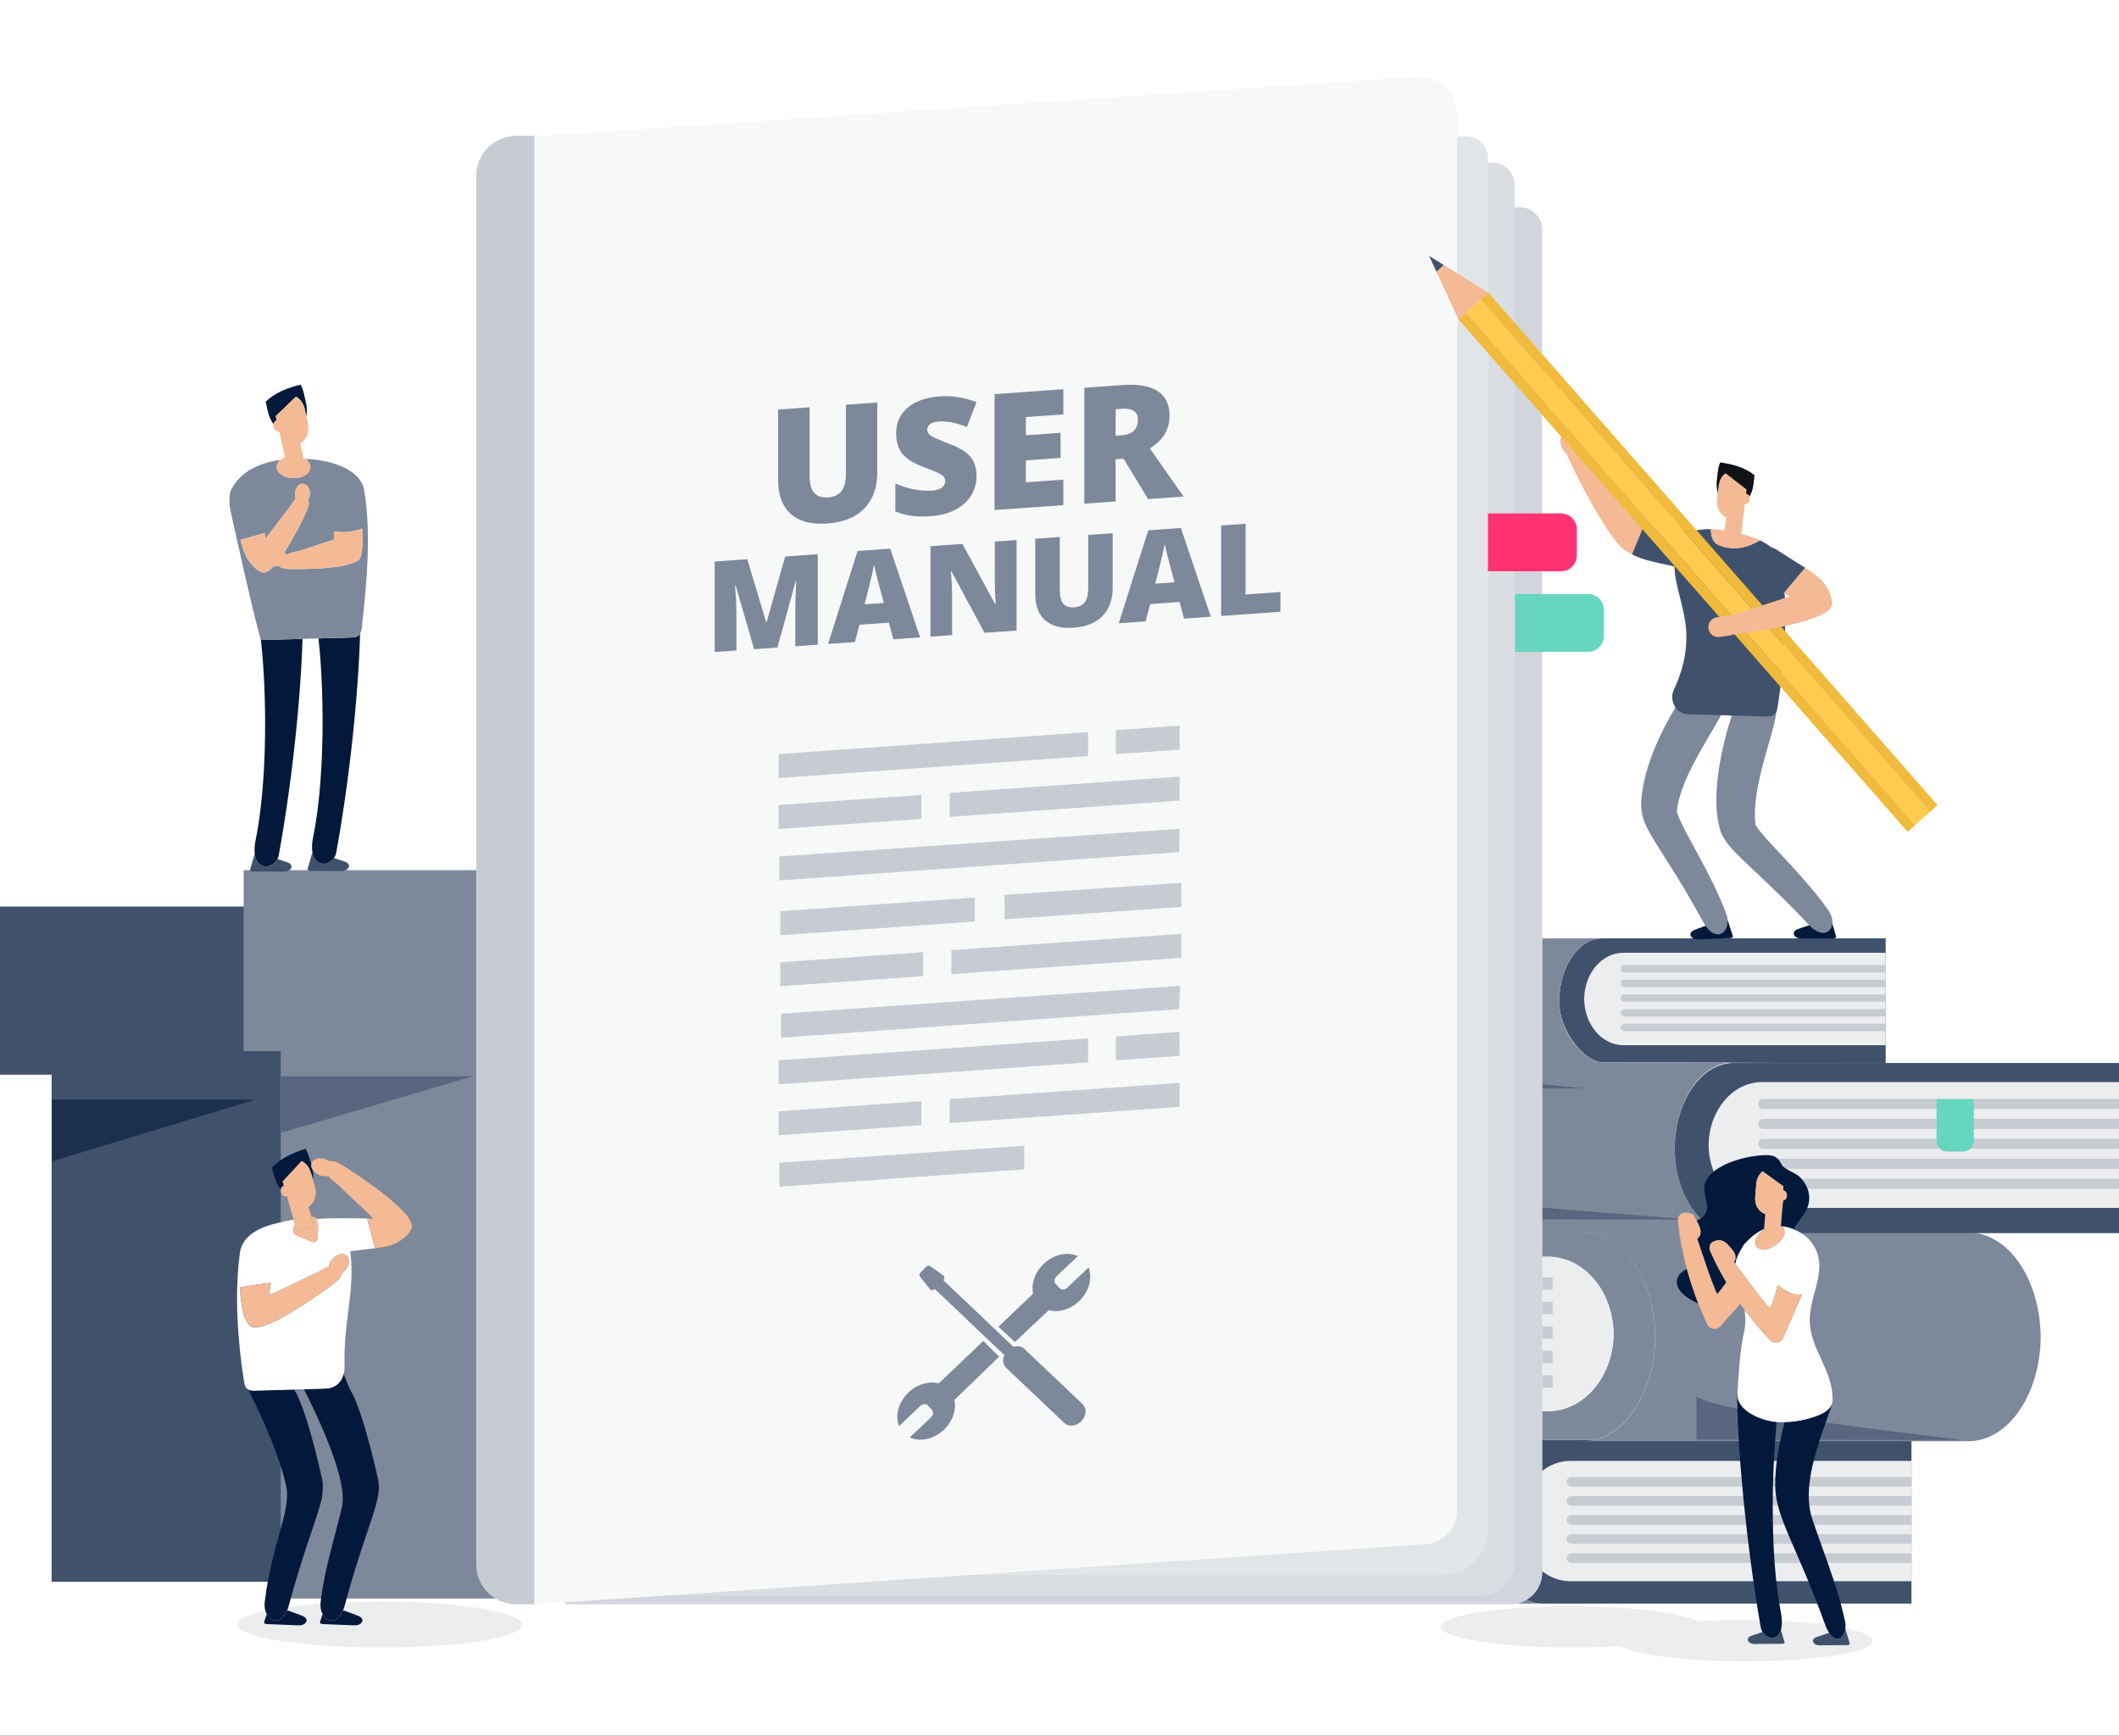 <svg fill="none" height="249" viewBox="0 0 304 249" width="304" xmlns="http://www.w3.org/2000/svg" xmlns:xlink="http://www.w3.org/1999/xlink"><rect x="0" y="0" width="304" height="249" fill="#333333" stroke="none"/><clipPath id="a"><path d="m0 0h304v249h-304z"/></clipPath><g clip-path="url(#a)"><path d="m0 0h304v249h-304z" fill="#fff"/><g clip-rule="evenodd" fill-rule="evenodd"><path d="m68.988 235.393c-7.952 1.282-20.887 1.276-28.889-.015-8.003-1.291-8.043-3.377-.091-4.66 7.953-1.282 20.887-1.276 28.889.015 8.003 1.291 8.043 3.377.091 4.66z" fill="#fff"/><path d="m68.988 235.393c-7.952 1.282-20.887 1.276-28.889-.015-8.003-1.291-8.043-3.377-.091-4.66 7.953-1.282 20.887-1.276 28.889.015 8.003 1.291 8.043 3.377.091 4.66z" fill="#ecedef"/><path d="m274.228 206.57h-52.864c-4.383.002-7.94 5.142-8.06 11.543l-.012.06c0 .047.004.093.004.139l-.001.041c.068 6.474 3.653 11.693 8.072 11.693h52.861z" fill="#40516c"/><path d="m274.216 209.576h-48.932c-3.987.001-7.222 3.778-7.331 8.484l-.012.044.004.101-.001.03c.062 4.758 3.323 8.595 7.343 8.595h48.929z" fill="#ecedef"/><path d="m274.216 213.264h-48.773c-.382 0-.691-.309-.691-.691s.309-.691.691-.691h48.773z" fill="#c7ccd3"/><path d="m274.216 216.001h-48.773c-.382 0-.691-.31-.691-.692 0-.381.309-.691.691-.691h48.773z" fill="#c7ccd3"/><path d="m274.216 218.735h-48.773c-.382 0-.691-.31-.691-.691 0-.382.309-.691.691-.691h48.773z" fill="#c7ccd3"/><path d="m274.216 221.471h-48.773c-.382 0-.691-.309-.691-.691s.309-.691.691-.691h48.773z" fill="#c7ccd3"/><path d="m274.216 224.206h-48.773c-.382 0-.691-.309-.691-.691s.309-.691.691-.691h48.773z" fill="#c7ccd3"/><path d="m227.1 206.749c5.674 0 10.276-6.659 10.36-14.918l.002-.052c.001-.059.006-.117.006-.177v-.076c-.17-8.166-4.738-14.723-10.365-14.725h55.301c5.629 0 10.199 6.557 10.354 14.725l.016.076c0 .06-.006.118-.007.177l.003.052c-.089 8.259-4.692 14.918-10.366 14.918h-90.346 2.63z" fill="#7d899a"/><path d="m281.596 206.572-38.221-.042v-6.249s.231.907 9.671 2.482 28.55 3.809 28.55 3.809z" fill="#40516c" opacity=".6"/><path d="m270.527 134.609h-40.633c-3.369.002-6.103 3.926-6.196 8.815l-.01.046.004.105-.001.032c.053 4.943 4.079 8.784 6.108 8.784l40.728.145z" fill="#40516c"/><path d="m270.527 136.675h-37.619c-3.065.001-5.552 2.904-5.636 6.522l-.009.034.003.078c.047 3.681 2.554 6.63 5.644 6.63h37.617z" fill="#ecedef"/><path d="m270.527 139.511h-37.497c-.293 0-.531-.238-.531-.532 0-.293.238-.531.531-.531h37.497z" fill="#c7ccd3"/><path d="m270.527 141.614h-37.497c-.293 0-.531-.238-.531-.532 0-.293.238-.531.531-.531h37.497z" fill="#c7ccd3"/><path d="m270.527 143.716h-37.497c-.293 0-.531-.238-.531-.531s.238-.532.531-.532h37.497z" fill="#c7ccd3"/><path d="m270.527 145.82h-37.497c-.293 0-.531-.239-.531-.531 0-.294.238-.532.531-.532h37.497z" fill="#c7ccd3"/><path d="m270.527 147.923h-37.497c-.293 0-.531-.238-.531-.531 0-.294.238-.532.531-.532h37.497z" fill="#c7ccd3"/><path d="m178.305 230.046c-4.418 0-8.001-5.184-8.071-11.614l.002-.042c0-.046-.005-.09-.005-.137l.013-.059c.12-6.36 3.678-11.465 8.061-11.465l.436-.001h-19.519v-29.948h43.952c-4.404-.355-7.904-5.636-7.973-12.133l.001-.043c0-.048-.005-.095-.005-.143l.013-.063c.113-5.976 3.127-10.89 7.062-11.831h-5.481c-3.397 0-6.152-3.986-6.205-8.929l.001-.032-.003-.105.009-.047c.093-4.889 2.828-8.814 6.198-8.814l33.104-.031c-2.851.001-5.248 2.811-5.973 6.638-.137.706-.217 1.445-.232 2.207v.013.015.019l.003.087-.001.019c.001.146.006.292.014.437.164 3.134 1.823 5.838 3.803 7.317.629.495 1.25.827 1.787.962.085.029.171.055.256.079h3.375l14.995.053c-.2.028-.398.065-.594.112-3.934.941-6.948 5.855-7.074 11.831v.063c0 .048.004.095.004.143l.002.043c.069 6.728 3.819 12.153 8.441 12.153h28.552-49.616.006-.539c5.627.003 10.195 6.559 10.365 14.726v.055c0 .06-.005.118-.006.177l-.002.052c-.076 7.516-3.896 13.707-8.859 14.76h-7.237c-.477 0-.944.061-1.398.178h-25.278l-2.63.001h27.906c-3.509.904-6.232 5.145-6.617 10.416-.03.339-.048.682-.055 1.028v.06c0 .032.002.062.003.093v.007c.002.159.006.318.011.476.206 6.245 3.733 11.217 8.059 11.217h25.236 2.048zm-19.084-49.764v22.159h62.843c5.162 0 9.349-4.927 9.429-11.038l-.002-.039.006-.13-.014-.057c-.141-6.043-4.297-10.894-9.416-10.895z" fill="#7d899a"/><path d="m220.702 206.749h-28.644l2.63-.001h26.016s-.001 0-.002.001zm16.766-15.168v-.055c-.17-8.166-4.737-14.723-10.365-14.725h.539c5.378.405 9.661 6.8 9.826 14.704z" fill="#40516c"/><path d="m247.921 152.455-14.996-.053h15.773c-.263 0-.522.018-.777.053zm-18.627-.132c-.537-.135-1.158-.467-1.786-.962.578.431 1.183.759 1.786.962zm-5.589-8.28c-.008-.144-.013-.29-.015-.437l.001-.018.001.018.001.032c.001.135.005.271.012.405zm.216-2.796c.726-3.827 3.122-6.637 5.973-6.638-2.843.001-5.235 2.819-5.973 6.638z" fill="#d69ee1"/><path d="m304 152.495h-55.303c-4.585.002-8.306 5.343-8.432 11.997l-.013.062c0 .048.005.095.005.144l-.001.042c.072 6.728 3.822 12.153 8.444 12.153h55.3z" fill="#40516c"/><path d="m304 155.226h-51.199c-4.171.001-7.557 3.954-7.671 8.876l-.012.046.004.107-.001.031c.065 4.978 3.477 8.993 7.682 8.993h51.197z" fill="#ecedef"/><path d="m304 159.086h-51.033c-.4 0-.723-.324-.723-.723s.323-.723.723-.723h51.033z" fill="#c7ccd3"/><path d="m304 161.948h-51.033c-.4 0-.723-.324-.723-.723s.323-.723.723-.723h51.033z" fill="#c7ccd3"/><path d="m304 164.81h-51.033c-.4 0-.723-.323-.723-.723 0-.399.323-.723.723-.723h51.033z" fill="#c7ccd3"/><path d="m304 167.672h-51.033c-.4 0-.723-.323-.723-.723 0-.398.323-.722.723-.722h51.033z" fill="#c7ccd3"/><path d="m304 170.535h-51.033c-.4 0-.723-.324-.723-.723 0-.4.323-.723.723-.723h51.033z" fill="#c7ccd3"/><path d="m281.633 165.2h-2.266c-.848 0-1.534-.687-1.534-1.534v-5.986h5.335v5.986c0 .847-.687 1.534-1.535 1.534z" fill="#66d6c0"/><path d="m159.221 180.281h62.846c5.119.002 9.275 4.853 9.416 10.896l.014.057-.006.13.002.039c-.08 6.111-4.267 11.038-9.429 11.038h-62.843z" fill="#ecedef"/><path d="m242.716 174.941-38.22-.026v-3.928s.23.57 9.67 1.56 28.55 2.394 28.55 2.394z" fill="#40516c" opacity=".6"/><path d="m159.221 185.019h63.529v-1.775h-63.529z" fill="#c7ccd3"/><path d="m159.221 188.532h63.529v-1.775h-63.529z" fill="#c7ccd3"/><path d="m159.221 192.046h63.529v-1.775h-63.529z" fill="#c7ccd3"/><path d="m159.221 195.559h63.529v-1.775h-63.529z" fill="#c7ccd3"/><path d="m159.221 199.073h63.529v-1.775h-63.529z" fill="#c7ccd3"/><path d="m227.33 156.13-24.418-.021v-3.236s.147.47 6.178 1.285c6.031.816 18.24 1.972 18.24 1.972z" fill="#40516c" opacity=".6"/><path d="m7.41 226.92v-72.751h-7.41v-24.117h148.514v24.117h-3.035v72.751z" fill="#40516c"/><path d="m40.343 229.096h93.733v-91.286h-93.733z" fill="#fff"/><path d="m40.343 229.316h93.733v-91.287h-93.733z" fill="#7d899a"/><path d="m34.958 150.789h103.982v-25.96h-103.982z" fill="#7d899a"/><path d="m27.306 167.909h-15.092c-1.978 0-3.582-1.433-3.582-3.202s1.604-3.203 3.582-3.203h15.092c1.978 0 3.583 1.434 3.583 3.203s-1.605 3.202-3.583 3.202z" fill="#40516c"/><path d="m7.431 157.744h29.206l-29.206 8.861z" fill="#02193c" opacity=".6"/><path d="m40.343 154.402h27.493l-27.493 8.093z" fill="#40516c" opacity=".6"/><path d="m81.04 230.151v-200.428h136.986c1.777 0 3.219 1.441 3.219 3.219v192.603c0 2.544-2.062 4.606-4.606 4.606z" fill="#fff"/><path d="m81.04 230.151v-200.428h136.986c1.777 0 3.219 1.441 3.219 3.219v192.603c0 2.544-2.062 4.606-4.606 4.606z" fill="#c7ccd3" fill-opacity=".8"/><path d="m212.355 228.829h-135.775v-205.507h137.502c1.778 0 3.219 1.441 3.219 3.219v197.341c0 2.732-2.215 4.946-4.946 4.946z" fill="#fff"/><path d="m212.355 228.829h-135.775v-205.507h137.502c1.778 0 3.219 1.441 3.219 3.219v197.341c0 2.732-2.215 4.946-4.946 4.946z" fill="#c7ccd3" fill-opacity=".65"/><path d="m206.896 225.873h-129.325v-206.309h132.712c1.778 0 3.219 1.441 3.219 3.219v196.483c0 3.649-2.958 6.606-6.606 6.606z" fill="#fff"/><path d="m206.896 225.873h-129.325v-206.309h132.712c1.778 0 3.219 1.441 3.219 3.219v196.483c0 3.649-2.958 6.606-6.606 6.606z" fill="#c7ccd3" fill-opacity=".5"/><path d="m204.479 221.517-128.229 8.656v-210.585l127.017-8.575c3.125-.211 5.776 2.267 5.776 5.4v200.222c0 2.575-1.995 4.71-4.564 4.883z" fill="#fff"/><path d="m204.479 221.517-128.229 8.656v-210.585l127.017-8.575c3.125-.211 5.776 2.267 5.776 5.4v200.222c0 2.575-1.995 4.71-4.564 4.883z" fill="#ecedef" opacity=".4"/><path d="m76.662 230.15h-2.601c-3.17 0-5.739-2.569-5.739-5.74v-199.189c0-3.17 2.57-5.739 5.739-5.739h2.601z" fill="#c7ccd3"/><path d="m125.858 57.738v10.007c0 2.176-.616 3.904-1.849 5.185-1.231 1.282-3.007 2.005-5.327 2.17-2.267.161-4.008-.294-5.225-1.368-1.217-1.073-1.825-2.698-1.825-4.874v-10.109l4.514-.321v9.756c0 1.175.22 2.013.66 2.512.44.499 1.088.718 1.945.657.917-.065 1.581-.376 1.995-.932.413-.555.62-1.433.62-2.631v-9.733z" fill="#7d899a"/><path d="m140.094 68.302c0 1.031-.261 1.965-.785 2.802-.522.836-1.277 1.512-2.262 2.026-.986.514-2.142.818-3.468.912-1.107.079-2.036.066-2.786-.036-.751-.102-1.532-.317-2.343-.646v-4.003c.857.379 1.747.659 2.672.839.925.18 1.774.243 2.548.188.666-.048 1.156-.198 1.466-.451.311-.254.467-.562.467-.926 0-.228-.063-.421-.188-.583-.125-.162-.326-.32-.603-.474-.277-.155-1.014-.458-2.212-.912-1.084-.416-1.897-.835-2.439-1.26-.541-.424-.943-.926-1.205-1.506-.262-.58-.392-1.279-.392-2.098 0-1.531.557-2.765 1.671-3.701 1.115-.935 2.646-1.473 4.594-1.611 1.721-.122 3.476.15 5.265.819l-1.376 3.566c-1.554-.602-2.896-.863-4.025-.782-.584.042-1.008.174-1.273.397-.266.224-.399.487-.399.79 0 .326.169.606.507.839.336.234 1.252.639 2.745 1.215 1.434.543 2.429 1.163 2.985 1.863.558.699.836 1.61.836 2.732z" fill="#7d899a"/><path d="m152.555 72.464-9.87.702v-16.625l9.87-.702v3.605l-5.379.383v2.616l4.981-.354v3.604l-4.981.354v3.139l5.379-.383z" fill="#7d899a"/><path d="m160.053 62.503.841-.059c1.57-.112 2.354-.861 2.354-2.248 0-1.144-.769-1.662-2.308-1.553l-.887.063zm0 3.378v6.05l-4.491.32v-16.624l5.446-.388c4.518-.321 6.778 1.155 6.778 4.431 0 1.925-.941 3.482-2.821 4.669l4.845 6.899-5.095.363-3.525-5.799z" fill="#7d899a"/><path d="m108.193 93.131-2.655-9.161-.08.005c.124 1.584.187 2.816.187 3.698v5.639l-3.108.221v-12.982l4.67-.332 2.709 9.024.071-.004 2.655-9.405 4.679-.333v12.982l-3.223.229v-5.691c0-.296.004-.625.013-.987.009-.362.049-1.25.12-2.663l-.079.006-2.62 9.518z" fill="#7d899a"/><path d="m126.797 86.497-.559-2.091c-.13-.464-.288-1.066-.475-1.804-.187-.739-.309-1.269-.368-1.59-.054.306-.158.81-.315 1.514-.157.704-.505 2.092-1.044 4.168zm1.368 5.213-.639-2.388-4.218.3-.658 2.479-3.853.274 4.235-13.337 4.68-.333 4.289 12.73z" fill="#7d899a"/><path d="m145.846 90.453-4.6.327-4.741-8.809-.08.006c.113 1.431.17 2.525.17 3.282v5.852l-3.109.221v-12.982l4.582-.326 4.724 8.685.053-.004c-.083-1.303-.124-2.35-.124-3.144v-5.869l3.125-.223z" fill="#7d899a"/><path d="m159.627 76.491v7.814c0 1.699-.481 3.049-1.443 4.05-.962 1.001-2.348 1.566-4.159 1.694-1.771.126-3.131-.23-4.081-1.068-.95-.837-1.425-2.106-1.425-3.805v-7.893l3.525-.251v7.618c0 .918.172 1.571.515 1.961.343.39.85.561 1.519.514.716-.052 1.235-.294 1.558-.728.322-.435.484-1.119.484-2.054v-7.601z" fill="#7d899a"/><path d="m168.499 83.531-.559-2.091c-.13-.464-.289-1.066-.476-1.804-.185-.739-.308-1.269-.367-1.59-.054.306-.159.81-.316 1.514-.157.704-.504 2.093-1.043 4.168zm1.369 5.213-.64-2.387-4.217.3-.658 2.479-3.853.275 4.235-13.337 4.679-.333 4.289 12.731z" fill="#7d899a"/><path d="m175.187 88.366v-12.982l3.507-.25v10.149l4.999-.356v2.833z" fill="#7d899a"/><path d="m156.102 108.469-44.409 3.145v-3.44l44.409-3.145z" fill="#c7ccd3"/><path d="m169.238 107.539-9.148.647v-3.44l9.148-.647z" fill="#c7ccd3"/><path d="m169.238 114.849-32.995 2.337v-3.441l32.995-2.336z" fill="#c7ccd3"/><path d="m132.178 117.473-20.485 1.451v-3.44l20.485-1.451z" fill="#c7ccd3"/><path d="m169.176 122.238-57.365 4.067v-3.44l57.427-3.979z" fill="#c7ccd3"/><path d="m139.838 128.753-27.897 1.975v3.44l27.897-1.975z" fill="#c7ccd3"/><path d="m169.486 130.094-25.354 1.785-.041-3.511 25.395-1.715z" fill="#c7ccd3"/><path d="m132.425 140.028-20.484 1.451v-3.44l20.484-1.451z" fill="#c7ccd3"/><path d="m169.486 137.405-32.995 2.336v-3.44l32.995-2.337z" fill="#c7ccd3"/><path d="m169.176 144.765-57.117 4.095v-3.441l57.241-3.993z" fill="#c7ccd3"/><path d="m156.102 152.403-44.409 3.146v-3.441l44.409-3.145z" fill="#c7ccd3"/><path d="m169.238 151.472-9.148.648v-3.44l9.148-.648z" fill="#c7ccd3"/><path d="m132.178 161.408-20.485 1.45v-3.44l20.485-1.45z" fill="#c7ccd3"/><path d="m169.238 158.783-32.995 2.337v-3.44l32.995-2.336z" fill="#c7ccd3"/><path d="m146.94 164.364-35.129 2.435v3.439l35.129-2.49z" fill="#c7ccd3"/><path d="m156.297 182.249-.114-.44-3.039 2.887c-.35.333-.844.382-1.102.11l-.608-.641c-.108-.116-.162-.279-.148-.46.015-.226.131-.456.315-.632l3.043-2.892-.436-.138c-1.435-.454-3.19.04-4.47 1.257-.929.883-1.511 2.054-1.593 3.211-.027.371-.001.73.073 1.068l-4.979 4.749 2.369 2.184 4.867-4.568c.261.071.529.123.808.134 1.185.05 2.488-.433 3.525-1.418 1.282-1.219 1.867-2.95 1.489-4.411z" fill="#7d899a"/><path d="m155.319 201.427-8.379-7.938c-.395-.374-.98-.455-1.538-.274l-3.689-3.495-.089-.106-6.302-5.97.019-.019c.097-.102.15-.235.145-.364-.005-.12-.061-.227-.154-.292l-1.887-1.339c-.168-.119-.418-.08-.583.092l-.803.835c-.166.172-.194.425-.065.587l1.436 1.81c.069.088.178.138.297.138.131-.001.261-.059.358-.161l.021-.021 4.754 4.504.09.106 5.144 4.873c-.111.242-.175.497-.181.749-.009.423.14.802.419 1.065l8.378 7.939c.265.252.616.371.988.368.497-.004 1.031-.23 1.442-.659.369-.383.586-.88.597-1.363.009-.423-.139-.801-.418-1.065z" fill="#7d899a"/><path d="m128.963 204.602 3.038-2.887c.35-.333.844-.382 1.102-.11l.608.642c.109.115.162.277.15.459-.017.227-.132.457-.318.632l-3.041 2.892.437.137c.302.097.62.151.944.164 1.21.05 2.514-.459 3.524-1.42.931-.883 1.511-2.053 1.594-3.21.026-.371.001-.73-.073-1.069l6.408-6.213-2.27-2.251-6.389 6.094c-1.371-.374-3.058.071-4.34 1.29-1.282 1.218-1.866 2.949-1.489 4.409z" fill="#7d899a"/><path d="m223.95 81.953h-10.488v-8.3h10.488c1.254 0 2.271 1.017 2.271 2.271v3.757c0 1.255-1.017 2.271-2.271 2.271z" fill="#ff3273"/><path d="m227.83 93.514h-10.488v-8.3h10.488c1.255 0 2.271 1.017 2.271 2.271v3.757c0 1.255-1.016 2.271-2.271 2.271z" fill="#66d6c0"/><path d="m47.912 123.084 1.548.519c1.042.349.653 1.35-.523 1.344l-4.473-.025c-.214-.001-.377-.126-.337-.26l.667-2.304.033-.047c.377 2.043 2.288 1.909 3.086.773z" fill="#40516c"/><path d="m39.81 123.229 1.408.472c1.042.349.652 1.351-.523 1.344l-4.474-.025c-.215-.001-.376-.125-.337-.259l.665-2.299c.29 2.425 2.556 2.157 3.261.767z" fill="#40516c"/><path d="m42.474 56.895-2.919 2.801.139.618c-.24.054-.411.262-.469.523-.358-.5-.638-1.109-.791-1.791l-.312-1.387-.005-.031c1.359-1.323 3.147-1.996 5.011-2.454.2.379.361.797.463 1.252l.311 1.386c.151.671.16 1.331.056 1.928l-.237-1.054c-.18-.801-.657-1.437-1.246-1.791z" fill="#02193c"/><path d="m51.486 91.122c.068-.065.124-.14.172-.22-.11 4.191-.507 9.955-1.22 16.294-.408 3.63-.92 7.447-1.54 11.263-.21 1.292-.432 2.583-.667 3.868-.051.284-.165.538-.318.756-.798 1.137-2.709 1.271-3.086-.773-.106-.574-.092-1.32.104-2.265.083-.399.161-.813.235-1.236.596-3.376.934-7.46 1.058-11.637.164-5.514-.047-11.181-.533-15.583 1.551-.043 3.092-.085 4.598-.128.421-.012.882-.04 1.197-.339z" fill="#02193c"/><path d="m43.403 91.651c-.122 4.157-.516 9.77-1.21 15.926-.394 3.51-.887 7.194-1.48 10.884-.228 1.418-.469 2.837-.727 4.247-.034.187-.096.361-.177.521-.705 1.39-2.971 1.658-3.261-.767-.064-.54-.033-1.211.138-2.035.121-.584.232-1.196.336-1.829.533-3.256.841-7.109.958-11.044.166-5.579-.051-11.314-.55-15.737 1.95-.056 3.96-.111 5.973-.166z" fill="#02193c"/><path d="m51.718 79.933c-.076.23-.279.429-.574.602-1.97 1.153-8.148 1.127-9.639 1.095-.809-.017-1.292-.208-1.495-.48-.26.096-.518.124-.744.088-.612.638-1.187.997-1.657.868-.094-.025-1.014-.302-2.04-1.841-.511-.805-.818-1.807-1.069-2.799l3.464-1.013c.034.301.066.579.096.831 1.184-1.467 2.47-3.27 3.452-4.481.357-.441.562-1.004.917-1.23-.12-.324-.151-.716-.061-1.102.181-.783.784-1.244 1.345-1.029.562.215.87 1.024.688 1.807-.037.161-.096.304-.165.435.138.364.083.928-.266 1.685-.428.928-1.756 3.696-3.181 5.876.107.076.191.176.245.299l.012.045c.334-.163.73-.304 1.188-.403 1.804-.39 3.723-1.24 5.662-1.74l.001-.09c.006-.402.009-.779.01-1.142.349.064.698.102 1.044.115 1.041.04 2.065-.144 3.009-.497.023 1.318.164 2.878-.24 4.102zm-14.288 11.884c1.95-.056 3.96-.111 5.973-.166.763-.021 1.526-.042 2.287-.063 1.551-.043 3.092-.085 4.598-.128.421-.012.882-.04 1.197-.338.068-.065.124-.14.172-.22.171-.287.225-.652.264-.995.697-6.263 1.367-13.388.327-19.582-.43-2.555-3.582-3.835-6.18-4.263-.584-.096-1.389-.191-2.316-.233.479.295.78.716.777 1.183-.004.884-1.09 1.595-2.424 1.588-1.334-.007-2.411-.73-2.406-1.615.002-.386.21-.738.554-1.013-2.877.393-5.87 1.586-7.221 4.568l-.022.132c-.151.9-.123 1.822.079 2.713 1.399 6.172 2.69 12.318 4.323 18.433z" fill="#7d899a"/><path d="m44.529 67.012c-.004.884-1.09 1.595-2.423 1.588-1.334-.007-2.411-.73-2.406-1.615.002-.386.21-.738.554-1.013.178-.142.394-.262.636-.356l-.754-3.361c-.011-.051-.01-.103-.003-.152-.03-.077-.057-.155-.081-.236-.364.084-.731-.2-.828-.63-.031-.139-.027-.276.001-.401.058-.261.229-.468.469-.523l-.139-.618 2.919-2.801c.589.354 1.066.991 1.246 1.791l.456 2.033c.271 1.209-.214 2.387-1.102 2.843l.484 2.16c.067.034.131.069.193.107.479.295.78.716.777 1.183z" fill="#f3ba95"/><path d="m51.145 80.534c-1.97 1.153-8.148 1.127-9.639 1.095-.809-.017-1.292-.208-1.495-.48-.26.096-.518.124-.744.088-.612.638-1.187.997-1.657.868-.094-.025-1.014-.302-2.04-1.841-.511-.805-.818-1.807-1.069-2.799l3.464-1.013c.034.301.066.579.096.831 1.184-1.467 2.47-3.27 3.452-4.481.357-.441.562-1.004.917-1.23-.12-.324-.151-.716-.061-1.102.181-.783.784-1.244 1.345-1.029.562.215.87 1.024.688 1.807-.037.161-.096.304-.165.435.138.364.083.928-.266 1.685-.428.928-1.756 3.696-3.181 5.876.106.076.191.176.245.299l.012.045c.334-.163.73-.304 1.188-.403 1.804-.39 3.723-1.24 5.662-1.74l.001-.09c.006-.402.009-.779.01-1.142.349.064.698.102 1.044.114 1.041.04 2.065-.144 3.009-.497.023 1.318.164 2.878-.24 4.102-.076.23-.279.429-.574.602z" fill="#f3ba95"/><path d="m251.649 180.458-1.26 1.413c.65.024 1.296-.03 1.921-.152-.015-.143-.035-.284-.056-.426-.209-.282-.412-.56-.605-.835z" fill="#374d78"/><path d="m241.148 182.613c-.878.803-.694 1.939.078 2.787.593.652 1.474 1.166 2.425 1.62-.709-1.808-1.249-3.508-1.659-5.031-.288.204-.603.404-.844.624z" fill="#02193c"/><path d="m243.973 176.733c0 .379-.173.775-.492.967.899 2.558 1.781 5.545 2.865 7.949.444-.49.886-1.072 1.316-1.691-1.127-1.895-1.827-3.384-2.157-4.141-.106-.171-.19-.354-.231-.553-.084-.409.052-.897.414-1.092 1.453-.782 2.238.43 2.58.8.27.294.536.61.66.993.116.361.074.791-.17 1.073.07.091.141.186.211.279l.014-.11c.021-.136.052-.27.089-.402.228-.803.687-1.522 1.112-2.232.981-1.141 1.958-1.852 2.9-2.253l.18-2.148c-.918-.255-1.556-1.293-1.457-2.466l.159-1.897c.063-.747.415-1.383.905-1.778l2.991 2.17-.049.577c.332.028.575.376.541.777-.031.363-.277.642-.569.673l.005.044-.301 3.587.118.055c.616.056 1.198.215 1.736.437.411-.917 1.251-1.737 1.742-2.639.837-1.544.56-3.32-.738-4.726-.46-.499-1.013-.725-1.672-1.079-.974-.522-.909-.591-1.365-1.339-.596-.979-1.678-.954-3.362-.757-3.194.374-7 1.958-7.405 4.147-.297 1.605 1.196 3.471-.402 4.72-.209.164-.461.301-.727.428.082.158.166.316.24.478.167.363.32.746.319 1.149z" fill="#02193c"/><path d="m263.3 237.466c-7.183 1.155-18.866 1.149-26.093-.013-7.229-1.162-7.265-3.039-.082-4.194 7.183-1.154 18.865-1.148 26.093.014 7.228 1.161 7.265 3.039.082 4.193z" fill="#fff"/><path d="m263.3 237.466c-7.183 1.155-18.866 1.149-26.093-.013-7.229-1.162-7.265-3.039-.082-4.194 7.183-1.154 18.865-1.148 26.093.014 7.228 1.161 7.265 3.039.082 4.193z" fill="#ecedef"/><path d="m252.847 234.124-1.566.524c-.924.313-.575 1.201.467 1.191l3.968-.036c.191-.002.334-.113.299-.231l-.517-1.761c-.452 1.586-1.934 1.377-2.651.313z" fill="#40516c"/><path d="m249.261 199.926h-.026c-.004.058-.01.114-.01.173.026 7.791 1.289 21.235 3.345 33.182.049.283.127.617.273.837.721 1.07 2.202 1.279 2.655-.307.174-.612.196-1.491-.04-2.692-1.43-7.309-1.372-18.906-.57-27.117-2.133-.2-5.731-1.542-5.627-4.076z" fill="#02193c"/><path d="m264.733 233.676c-.107.734-.488 1.258-.932 1.389-.478.142-.976-.17-1.401-.824l-1.769.6c-.924.313-.575 1.2.468 1.191l3.967-.036c.191-.002.333-.113.298-.231l-.598-2.043z" fill="#40516c"/><path d="m263.801 235.065c.444-.13.825-.655.932-1.389.047-.326.046-.691-.037-1.087-.135-.636-.29-1.294-.477-2.012-.749-2.89-1.73-5.626-2.768-8.521-.284-.792-.569-1.586-.849-2.385-.162-.463-.582-1.699-.643-1.887-1.423-4.345.689-10.201 2.385-14.905.208-.575.405-1.125.589-1.65h-.06c-.071.355-.407 1.16-1.961 1.783-1.125.45-2.672.926-4.882 1.001-.758 2.915-1.415 6.338-1.351 9.243.028 1.323.298 2.651.876 4.307.093.272.197.551.306.836.456 1.197 1.035 2.529 1.706 4.073.954 2.193 2.14 4.923 3.458 8.388.282.742.57 1.518.865 2.334.15.414.324.76.51 1.047.425.654.922.966 1.401.824z" fill="#02193c"/><path d="m262.874 201.229c.023-.114.019-.183.019-.183.22-4.524-3.383-7.511-3.26-11.919.072-2.548 1.315-4.855 1.371-7.44v-.026c.04-1.948-.967-3.792-2.636-4.792-.319-.191-.662-.368-1.024-.518-.538-.221-1.121-.381-1.737-.437l.061.031c.409.293.408.977.237 1.393-.199.477-.602.838-1.018 1.146-.433.32-.904.609-1.428.732-.322.076-.668.086-.978-.029s-.578-.37-.657-.692c-.046-.189-.027-.388.021-.576.127-.498.451-.931.856-1.246.124-.097.257-.181.394-.258l-.011-.095c-.942.401-1.919 1.112-2.9 2.253-.424.71-.884 1.429-1.105 2.211-.043.153-.075.287-.096.423l-.014.11c1.586 2.091 3.274 4.519 4.975 6.385.437-.979.8-2.171 1.103-3.389 1.078.901 2.269 1.592 3.492 1.401l-2.721 6.21c-.354.811-1.449.938-1.979.229-1.369-1.454-2.547-2.898-3.561-4.269.021.141.041.283.056.426.103.921.091 1.878-.141 2.865-.588 2.514-.779 6.142-.931 8.704l-.001.047c-.104 2.534 3.494 3.876 5.627 4.076.185.017.36.027.519.028.217 0 .418-.009.624-.016 2.21-.076 3.756-.551 4.882-1.002 1.554-.623 1.89-1.428 1.961-1.783z" fill="#fff"/><path d="m255.79 172.272-.005-.044c.293-.031.538-.31.569-.673.034-.401-.209-.749-.541-.777l.049-.577-2.991-2.17c-.49.395-.842 1.031-.905 1.778l-.159 1.897c-.099 1.173.54 2.211 1.457 2.465l-.18 2.144.011.099c-.137.077-.27.161-.394.258-.405.315-.729.749-.856 1.247-.048.188-.067.387-.021.575.079.322.347.577.657.692.31.116.656.105.978.03.524-.124.995-.412 1.428-.733.416-.307.819-.668 1.018-1.146.171-.415.172-1.1-.237-1.393l-.061-.03-.118-.055z" fill="#f3ba95"/><path d="m250.278 187.884c1.014 1.371 2.192 2.815 3.561 4.27.53.708 1.625.581 1.979-.23l2.721-6.21c-1.223.191-2.414-.5-3.492-1.401-.303 1.218-.666 2.41-1.104 3.389-1.7-1.865-3.388-4.293-4.974-6.385-.07-.092-.141-.188-.211-.279.244-.282.286-.711.17-1.072-.124-.383-.39-.7-.66-.993-.342-.37-1.127-1.582-2.58-.801-.362.195-.498.684-.414 1.093.041.199.125.382.231.552.33.757 1.03 2.246 2.157 4.141-.43.62-.872 1.201-1.316 1.692-1.084-2.405-1.966-5.392-2.865-7.949.319-.193.492-.588.492-.967.001-.403-.152-.786-.319-1.149-.074-.163-.158-.32-.24-.479-.15-.288-.307-.574-.475-.852l-.026-.011c-.152-.075-.308-.131-.462-.199l-.08-.027c-.05-.01-.099-.023-.149-.032-.059-.011-.318-.025-.375-.037-.173.026-.386.066-.061-.027-.083.024-.167.038-.25.052l.027.045-.113.002c-.404.079-.685.495-.732.91-.023.201 0 .402.049.597.031.324.082.776.161 1.334.068.477.156 1.034.273 1.658.185.998.441 2.169.791 3.471.41 1.523.95 3.223 1.659 5.031.361.918.763 1.863 1.217 2.828.285.838 1.364 1.058 1.953.398l2.852-3.198c.193.275.396.554.605.835z" fill="#f3ba95"/><path d="m252.653 183.77-.006-.027z" fill="#b64b1c"/><path d="m48.955 231.521c.094-.155.182-.33.265-.525 1.155.398 2.176.808 2.176.808 1.053.394.62 1.404-.581 1.356l-4.573-.182c-.22-.009-.381-.142-.336-.278l.376-1.148c.573 1.093 1.827 1.369 2.674-.031z" fill="#02193c"/><path d="m50.584 199.957c1.88 3.886 3.706 12.482 3.71 12.561.515 2.657-1.765 6.664-4.498 16.544-.108.393-.217.793-.328 1.204-.073.274-.157.514-.249.73-.083.195-.172.37-.265.525-.847 1.4-2.1 1.123-2.674.03-.121-.232-.215-.498-.265-.794-.05-.295-.059-.617-.018-.96.025-.201.051-.403.079-.604.55-4.035 1.694-7.887 2.715-11.863.071-.278.173-.707.27-1.124.89-3.86-3.466-12.977-5.46-16.916 1.689-.051 3.054-.092 3.189-.096 1.153-.035 2.184-.757 2.525-2.152.347 1.198 1.218 2.945 1.268 2.915z" fill="#02193c"/><path d="m40.939 231.521c.107-.178.192-.348.267-.525 1.155.398 2.175.808 2.175.808 1.053.394.62 1.404-.581 1.356l-4.574-.182c-.22-.009-.381-.142-.336-.278.016-.049.19-.595.374-1.154.573 1.095 1.827 1.378 2.675-.025z" fill="#02193c"/><path d="m42.22 199.332c.186.384.328.637.347.625 1.88 3.886 3.706 12.482 3.71 12.561.102.525.001 2.039-.142 2.598-.795 3.124-2.454 7.071-4.356 13.947-.256.925-.376 1.458-.575 1.933-.074.177-.159.347-.267.525-.848 1.403-2.102 1.12-2.675.025-.241-.461-.364-1.063-.281-1.748.984-8.182 3.778-13.106 3.109-16.424-.434-2.151-1.718-6.585-5.484-14.038.243.133.572.178 1.041.163.194-.005 2.971-.089 5.573-.167z" fill="#02193c"/><path d="m34.693 187.222c-.185-.811-.222-1.708-.218-2.595l4.374-.614c-.111.741-.204 1.372-.26 1.796 2.25-.981 4.95-2.384 6.866-3.243.641-.288 1.184-.764 1.702-.839.174-1.321 1.818-2.307 2.613-1.582.499.456.386 1.396-.255 2.102-.132.145-.277.264-.426.365l-.002-.039c-.032.429-.405.985-1.239 1.61-1.782 1.337-10.097 7.369-11.931 6.037-.085-.088-1.02-.812-1.226-2.997zm-.279-7.477c-.795 5.868-.321 12.551.583 18.388.102.657.269 1.019.61 1.203.243.133.572.178 1.04.163.194-.005 2.971-.089 5.573-.167.472-.014.938-.028 1.382-.042 1.689-.051 3.054-.091 3.189-.096 1.153-.034 2.184-.757 2.525-2.152.086-.352.13-.745.118-1.183-.069-2.647.192-5.307.556-7.968.297-2.165.676-5.55.257-8.381.467-.061.934-.122 1.4-.189.494-.07 1.542-.172 2.155-.246l-1.151-4.276c-2.323-.057-5.944-.078-7.164.068-.047.006-.098.012-.137.019.095.136.185.381.27.687.022.663.017.451-.029 2.003-.014.45-.476.74-.887.56-.708-.31-1.421-.609-2.138-.895-.685-.274-.628-.965-.243-1.575-.06-.194-.129-.428-.209-.709-.778.128-1.51.313-2.252.48-2.513.564-5.102 1.737-5.45 4.308z" fill="#fff"/><path d="m43.023 176.511c1.489-.429 2.082-.47 1.929-1.001-.104-.363-.199-.696-.286-1.005.348.026.659.133.823.362-.046.006-.098.011-.137.018.095.137.185.382.27.688.022.663.017.451-.029 2.002-.014.45-.476.741-.887.561-.708-.31-1.421-.609-2.138-.895-.685-.274-.628-.966-.243-1.575.269.862.388.935.698.845z" fill="#f3ba95"/><path d="m44.846 167.793c.099.502.119.994.07 1.455-.363-1.33-.635-2.178-1.635-2.702l-2.723 2.94.175.61c-.22.063-.401.25-.443.529-.38-.472-.689-1.055-.879-1.717-.048-.165-.35-1.217-.395-1.383 1.266-1.387 2.996-2.156 4.812-2.718.392.647.493 1.065.827 2.241-.032.254.042.511.193.745z" fill="#02193c"/><path d="m40.732 170.096-.175-.609 2.723-2.94c1.0.523 1.272 1.371 1.635 2.702.082.301.169.626.27.979.336 1.174-.069 2.361-.914 2.867.111.396.24.863.394 1.411.087.309.182.642.286 1.004.152.532-.441.572-1.929 1.002-.31.089-.43.017-.698-.846-.06-.194-.129-.428-.209-.709-.193-.681-.453-1.638-.836-2.975-.018-.063-.024-.119-.021-.17-.031-.069-.06-.14-.086-.213-.316.096-.708-.062-.853-.569-.044-.151-.049-.285-.031-.405.042-.278.223-.466.443-.529z" fill="#f3ba95"/><path d="m53.592 174.821c-1.663-1.646-3.702-3.464-5.076-4.827-.499-.495-1.138-.831-1.395-1.289-.303-.542-.44-1.031-.417-1.406-.023.375.114.864.417 1.406-.877.215-1.86-.265-2.274-.911-.151-.235-.225-.492-.193-.746.009-.072.025-.144.052-.215.243-.631 1.159-.865 2.046-.521.183.07.345.163.493.267.412-.105 1.051.053 1.909.591 1.888 1.183 10.5 6.778 9.925 8.975-.049.105-.363 1.152-2.108 2.103-.87.506-2.266.718-3.167.827l-1.151-4.275c.339.007.653.015.939.021z" fill="#f3ba95"/><path d="m49.081 182.396-.018-.07zm-.071-.201-.038-.062zm-.653-.438-.092-.019zm-.312-.054-.115-.01zm-.369-.016-.115.002zm-13.201 2.94c-.003.887.033 1.783.217 2.596.207 2.184 1.142 2.909 1.235 2.977 1.825 1.351 10.14-4.68 11.922-6.017.834-.626 1.207-1.182 1.239-1.61l.002.038c.149-.101.294-.219.426-.364.64-.706.754-1.647.255-2.102-.795-.725-2.439.261-2.613 1.582-.519.075-1.061.55-1.703.839-1.915.859-4.615 2.261-6.866 3.243.056-.424.15-1.056.26-1.797z" fill="#f3ba95"/><path d="m238.822 235.489c-7.311 1.154-19.203 1.148-26.56-.014-7.357-1.161-7.394-3.039-.083-4.193 7.312-1.154 19.203-1.149 26.559.013 7.358 1.162 7.395 3.039.084 4.194z" fill="#fff"/><path d="m238.822 235.489c-7.311 1.154-19.203 1.148-26.56-.014-7.357-1.161-7.394-3.039-.083-4.193 7.312-1.154 19.203-1.149 26.559.013 7.358 1.162 7.395 3.039.084 4.194z" fill="#ecedef"/><path d="m48.352 178.242-.038-.063z" fill="#40516c"/><path d="m46.902 177.736.115-.002z" fill="#40516c"/><path d="m48.422 178.443-.018-.07z" fill="#40516c"/><path d="m47.959 177.893-.029-.011z" fill="#40516c"/><path d="m48.165 178.019.045.043z" fill="#40516c"/><path d="m47.386 177.749-.115-.01z" fill="#40516c"/><path d="m47.698 177.803-.092-.019z" fill="#40516c"/><path d="m226.818 64.008c-.031-.317-.122-.649-.289-.967-.498-.948-1.432-1.406-2.084-1.021-.653.385-.777 1.465-.28 2.414.163.311.377.562.608.755.015.05.037.095.058.141l2.105-1.137c-.04-.063-.077-.121-.118-.184z" fill="#f3ba95"/><path d="m226.935 64.193-2.104 1.137c3.098 6.74 6.579 12.375 8.155 13.538.412.262.781.475 1.15.664l1.754-4.264c-3.866-3.225-3.573-2.684-8.955-11.075z" fill="#f3ba95"/><path d="m243.715 76.121c-1.806-.002-3.933-.07-5.838-.341-.621-.088-1.22-.195-1.769-.331-.075-.063-.146-.122-.218-.182l-1.754 4.264c.795.406 1.588.686 2.802.994 1.513.382 3.717.82 7.36 1.606-1.519-1.569-2.061-4.153-.583-6.01z" fill="#40516c"/><path d="m247.788 131.894c-1.492.23-4.678 1.508-4.678 1.508-1.055.393-.621 1.402.582 1.355l4.58-.182c.22-.009.381-.142.336-.277l-.763-2.33z" fill="#02193c"/><path d="m262.676 131.921c-1.499.181-4.726 1.351-4.726 1.351-1.068.357-.668 1.381.536 1.373l4.584-.028c.219-.001.385-.128.345-.266l-.685-2.354z" fill="#02193c"/><path d="m235.618 113.415c.669-4.171 2.539-8.241 4.746-11.946.058.041 1.586-2.488 1.714-3.49l4.46 2.837 1.095.19c-1.201 3.316-6.476 9.84-7.071 15.414.689 2.521 4.821 8.571 7.076 14.613.814 2.181-.832 4.02-2.474 2.369-.539-.542-.756-1.038-1.396-2.189-6.732-12.101-9.009-12.441-8.15-17.797z" fill="#7d899a"/><path d="m246.73 118.91c-1.191-4.198-.01-10.454 1.217-14.671.065.025.91-2.807.782-3.809l5.029 1.623 1.107-.09c-.322 3.444-3.663 10.861-3.013 16.376 1.277 2.15 6.809 7.044 10.447 12.236 1.567 2.233-.254 4.816-2.843 2.053-.291-.311-.576-.611-.856-.906-7.329-7.684-11.094-9.885-11.87-12.812z" fill="#7d899a"/><path d="m255.681 81.284c-.242-1.782-1.487-2.975-3.208-3.778-1.91 1.163-4.086 1.605-6.264.517-.591-.592-.731-1.185-.764-2.12-.23-.004-.465-.001-.707.009-.266.012-.545.04-.828.072-.388.045-1.306.274-1.73.365-1.947 2.03-2.308 4.308-1.656 7.298.674 3.091 1.614 5.58 1.377 8.844-.168 2.324-.816 4.442-1.755 6.428-.735 1.554.267 3.459 1.985 3.533 2.82.085 7.196.216 9.176.275.645.02 1.291.039 1.937.058.449.014.942.013 1.289-.272.348-.286.443-.77.512-1.215.987-6.351 1.505-13.626.636-20.013z" fill="#40516c"/><path d="m252.473 77.507c-.316-.147-.643-.286-.988-.408-.253-.089-.507-.176-.773-.252-.175-.051-.354-.098-.535-.144-.146-.037-.294-.074-.444-.107-1.36-.305-2.689-.664-4.288-.693.025.701.11 1.21.4 1.671.182.288.462.507.777.638 2.039.841 4.062.385 5.851-.705z" fill="#f3ba95"/><path d="m246.303 68.878c-.235 1.978.755 3.737 2.2 3.909 1.443.171 2.817-1.307 3.052-3.285l.158-1.328c-1.401-1.137-3.146-1.593-4.939-1.84-.293.725-.304 1.142-.471 2.545z" fill="#0e1116"/><path d="m251.024 71.631c-.116.986-1.354.84-1.237-.147.117-.986 1.355-.84 1.237.147z" fill="#f3ba95"/><path d="m247.554 67.881c-1.055.791-1.005 1.871-1.227 3.745-.158 1.33.616 2.526 1.72 2.656 1.104.131 2.136-.85 2.295-2.18l.223-1.883z" fill="#f3ba95"/><path d="m249.324 77.186c-1.467-.173-2.03-.12-1.968-.642.504-4.261.404-4.579.944-4.514 1.464.174 2.03.119 1.968.642-.504 4.261-.403 4.579-.944 4.514z" fill="#f3ba95"/><path d="m274.746 118.35-64.441-73.515 2.138-1.874 64.442 73.515z" fill="#ffcb50"/><path d="m277.975 115.503-1.099.963-64.443-73.517 1.098-.963z" fill="#f0ba3d"/><path d="m274.77 118.364-1.098.962-64.443-73.517 1.098-.963z" fill="#f0ba3d"/><path d="m205.03 36.718 1.053 2.273 1.061-.963z" fill="#40516c"/><path d="m206.083 38.99 3.161 6.823 4.287-3.827-6.387-3.959z" fill="#f3ba95"/><path d="m255.863 85.12c.34.15.654.289.94.416-1.313.463-7.86 2.576-9.042 2.958l.355 2.564c.228-.001.48-.015.758-.049 2.412-.289 13.509-1.799 13.958-4.23.001-.127.175-1.303-1.108-3.051-.67-.919-1.781-1.681-2.745-2.285z" fill="#f3ba95"/><path d="m250.153 79.932.041-.06c1.07-1.554 3.177-1.986 4.766-.968 4.749 3.046 1.959 1.247 4.02 2.538l-3.117 3.677c-1.456-.642-3.413-1.535-4.949-2.288-1.085-.531-1.448-1.906-.761-2.899z" fill="#40516c"/><path d="m245.096 90.158c.107.776.83 1.323 1.606 1.215l1.41-.196c.776-.107 1.322-.83 1.215-1.606-.108-.775-.83-1.322-1.606-1.214l-1.411.196c-.775.107-1.321.83-1.214 1.605z" fill="#f3ba95"/></g></g></svg>